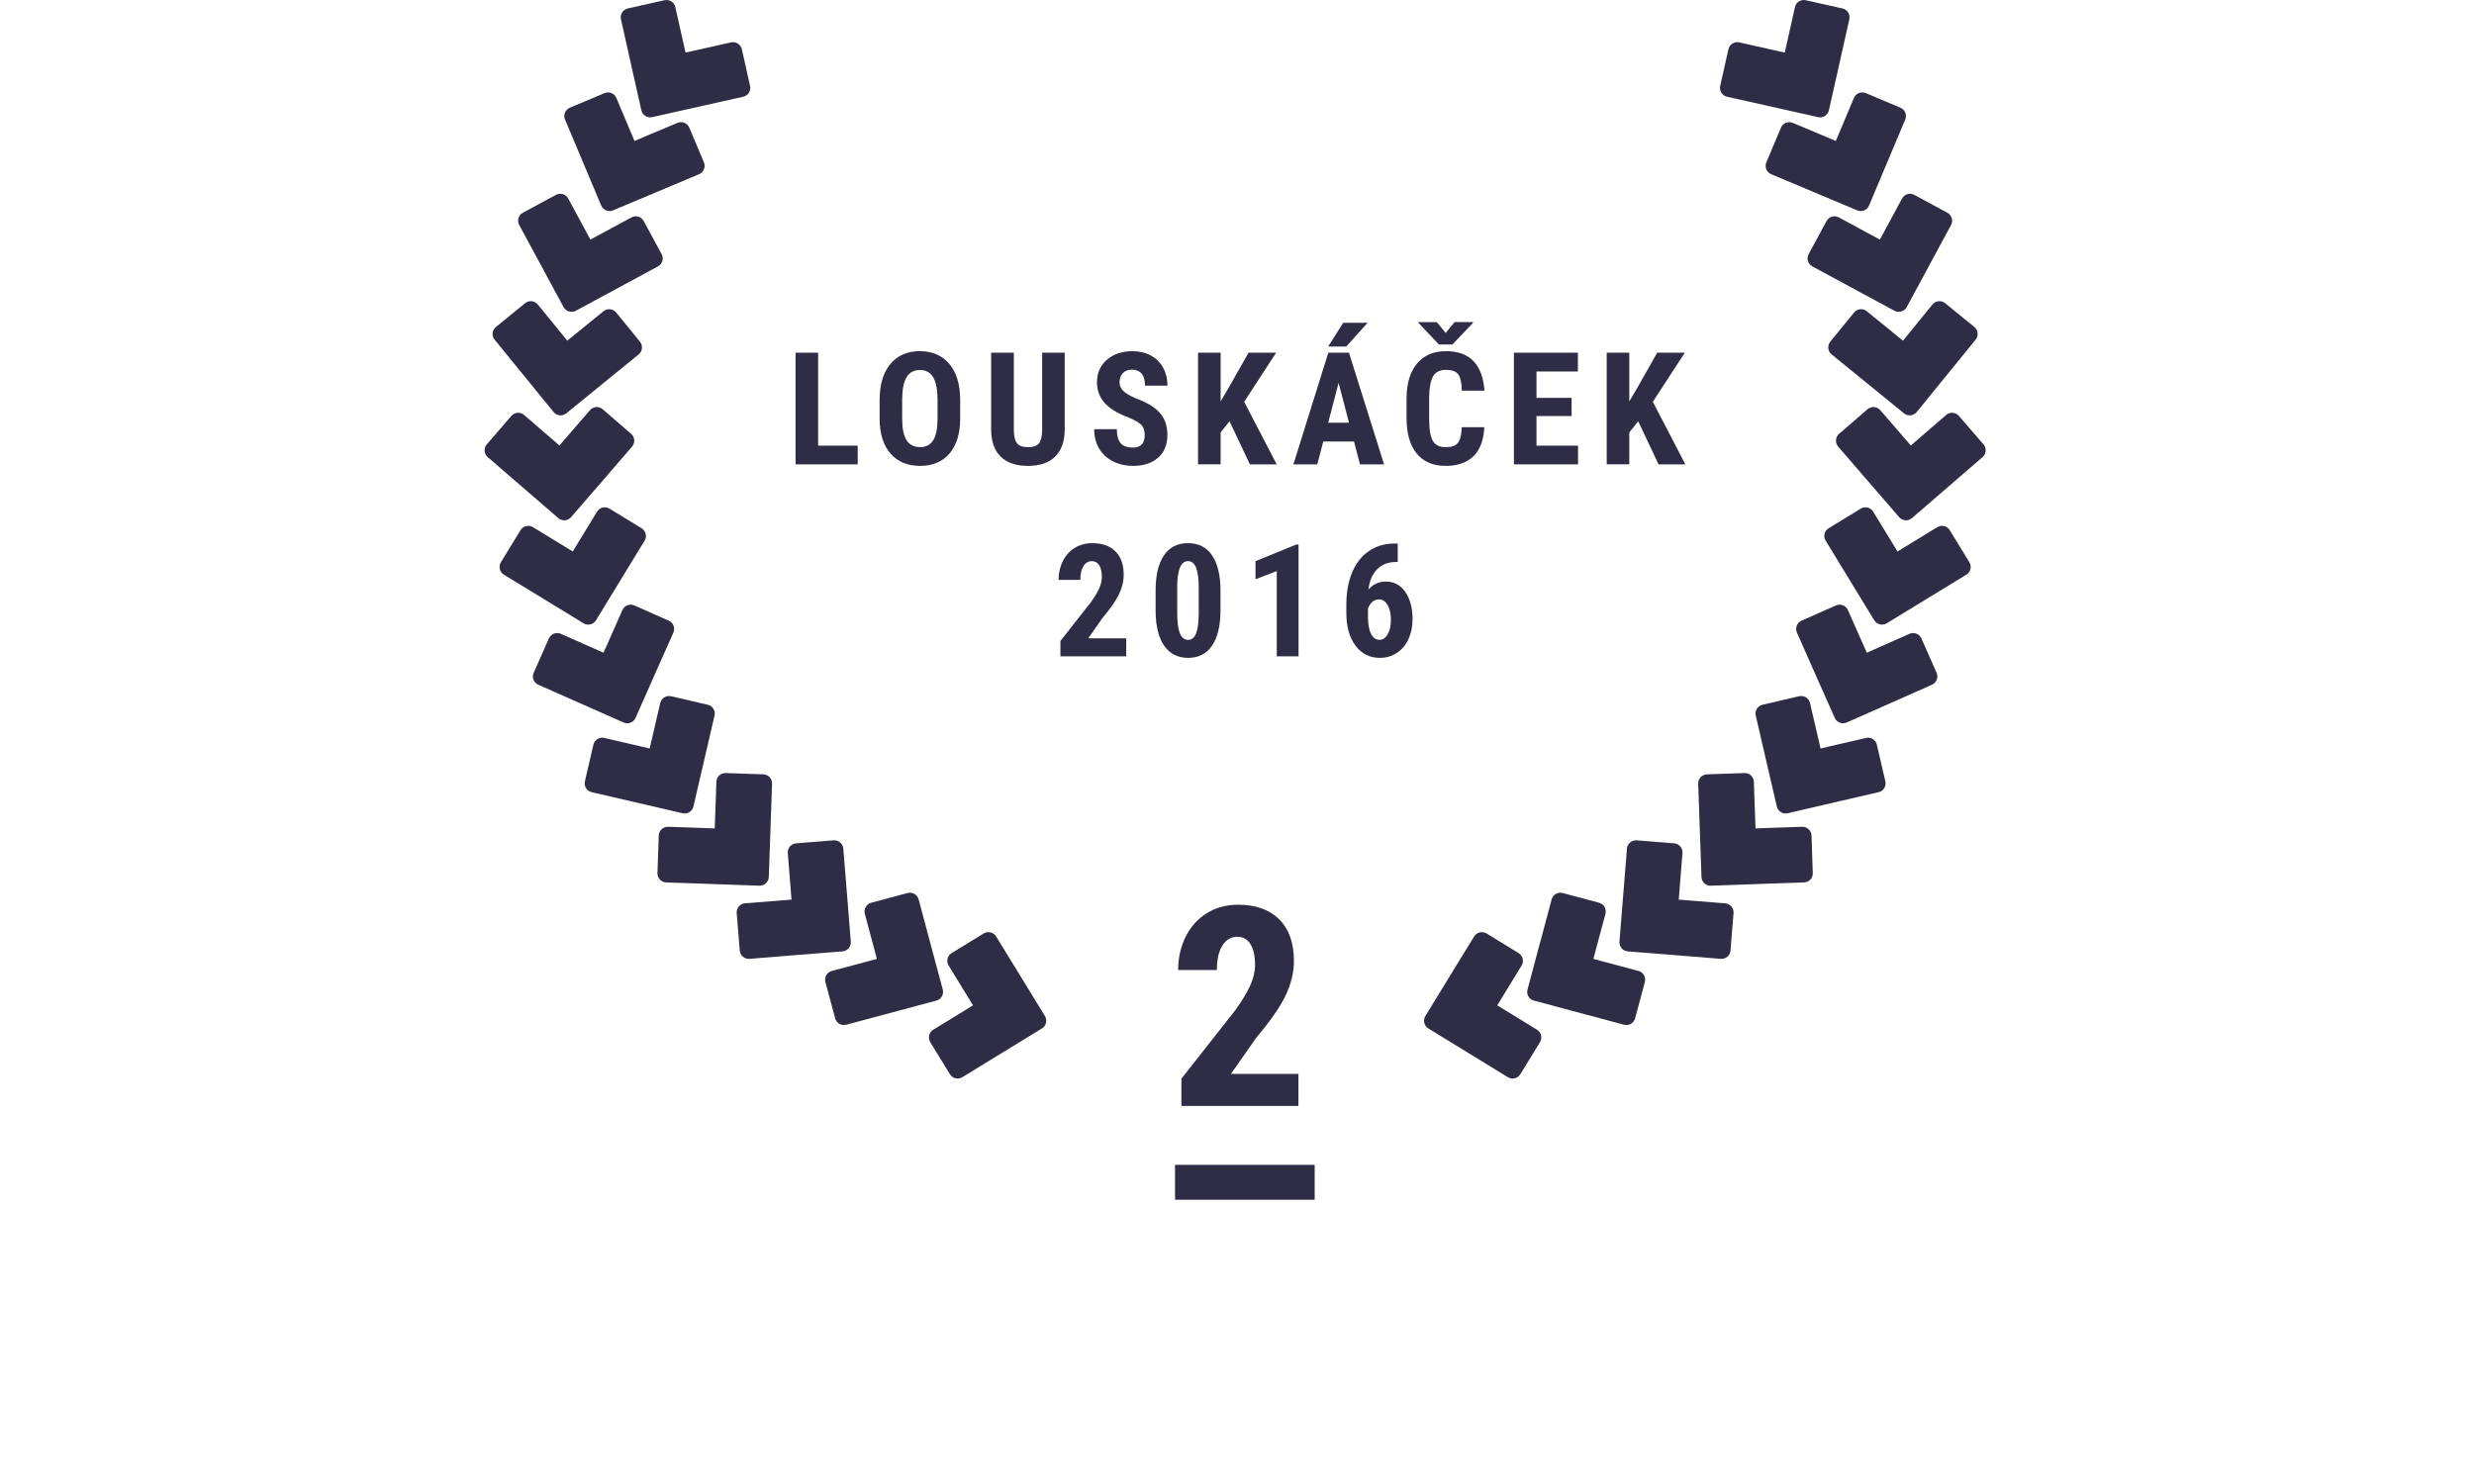 <?xml version="1.0" encoding="UTF-8"?> <!-- Generator: Adobe Illustrator 16.0.0, SVG Export Plug-In . SVG Version: 6.00 Build 0) --> <svg xmlns="http://www.w3.org/2000/svg" xmlns:xlink="http://www.w3.org/1999/xlink" id="Vrstva_1" x="0px" y="0px" width="1417.323px" height="850.394px" viewBox="251.338 0 1417.323 850.394" xml:space="preserve"> <g> <path fill="#2F2D46" d="M575.012,68.488l0.859,2.008l7.531,17.883l3.992,9.523l4.194,9.938l4.172,9.945 c1.117,2.633,4.164,3.867,6.767,2.767l15.03-6.32l4.859-2.031l9.547-4.022l15.017-6.313l4.866-2.047 c2.625-1.094,3.859-4.148,2.759-6.773l-8.359-19.866c-1.109-2.642-4.133-3.875-6.781-2.767l-4.858,2.031l-15.031,6.32l-4.767,2.016 l-1.991-4.773l-7.539-17.883l-0.845-2.016c-1.102-2.603-4.141-3.844-6.758-2.758l-19.883,8.375 C575.176,62.824,573.934,65.871,575.012,68.488z"></path> </g> <g> <path fill="#2F2D46" d="M607.059,11.004l0.484,2.148l4.234,18.914l2.266,10.086l2.359,10.531l2.367,10.516 c0.608,2.781,3.391,4.547,6.172,3.922l15.922-3.563l5.117-1.148l10.108-2.266l15.892-3.57l5.155-1.141 c2.767-0.625,4.531-3.414,3.906-6.172l-4.703-21.063c-0.625-2.773-3.405-4.531-6.188-3.914l-5.134,1.148l-15.913,3.563 l-5.031,1.133l-1.133-5.047l-4.242-18.914l-0.484-2.133c-0.625-2.772-3.397-4.539-6.172-3.906L610.98,4.84 C608.207,5.457,606.434,8.246,607.059,11.004z"></path> </g> <g> <path fill="#2F2D46" d="M548.793,128.918l1.016,1.906l9.228,17.063l4.914,9.108l5.117,9.508l5.147,9.478 c1.336,2.5,4.484,3.453,6.984,2.108l14.352-7.758l4.648-2.5l9.078-4.922l14.328-7.742l4.655-2.5c2.517-1.352,3.47-4.516,2.125-7 l-10.28-19c-1.336-2.491-4.509-3.444-7.009-2.094l-4.641,2.508l-14.336,7.75l-4.57,2.445l-2.438-4.555l-9.228-17.056l-1.039-1.914 c-1.336-2.508-4.483-3.444-6.991-2.086l-18.978,10.25C548.363,123.269,547.441,126.41,548.793,128.918z"></path> </g> <g> <path fill="#2F2D46" d="M534.691,194.629l1.375,1.695l12.266,15.047l6.531,8.017l6.78,8.366l6.837,8.359 c1.78,2.211,5.047,2.539,7.266,0.75l12.656-10.305l4.078-3.336l8.016-6.517l12.625-10.281l4.117-3.352 c2.194-1.797,2.508-5.063,0.733-7.273l-13.616-16.719c-1.806-2.211-5.095-2.539-7.281-0.742l-4.103,3.345l-12.616,10.266 l-4.048,3.273l-3.241-4.009l-12.242-15.03l-1.392-1.688c-1.78-2.211-5.055-2.563-7.266-0.75L535.44,187.37 C533.246,189.183,532.895,192.433,534.691,194.629z"></path> </g> <g> <path fill="#2F2D46" d="M530.73,261.949l1.663,1.406l14.648,12.688l7.844,6.767l8.156,7.047l8.172,7.047 c2.156,1.859,5.422,1.633,7.273-0.531l10.655-12.328l3.461-3.983l6.773-7.828l10.633-12.32l3.453-3.992 c1.859-2.172,1.617-5.438-0.531-7.305l-16.328-14.102c-2.141-1.859-5.422-1.625-7.28,0.547l-3.461,3.983l-10.634,12.328 l-3.391,3.914l-3.93-3.391l-14.656-12.664l-1.664-1.438c-2.133-1.858-5.397-1.625-7.289,0.531l-14.086,16.328 C528.34,256.793,528.598,260.058,530.73,261.949z"></path> </g> <g> <path fill="#2F2D46" d="M540.012,329.316l1.845,1.133l16.577,10.095l8.813,5.391l9.211,5.625l9.211,5.625 c2.406,1.484,5.625,0.703,7.094-1.719l8.492-13.906l2.758-4.5l5.384-8.836l8.491-13.906l2.759-4.5 c1.483-2.43,0.694-5.617-1.72-7.109l-18.43-11.242c-2.406-1.477-5.625-0.702-7.109,1.728l-2.741,4.508l-8.492,13.906l-2.695,4.422 l-4.406-2.703l-16.555-10.125l-1.875-1.125c-2.398-1.477-5.594-0.703-7.094,1.728l-11.242,18.405 C536.816,324.636,537.59,327.832,540.012,329.316z"></path> </g> <g> <path fill="#2F2D46" d="M559.684,392.37l2.017,0.892l17.719,7.844l9.461,4.188l9.875,4.384l9.859,4.352 c2.586,1.148,5.664-0.022,6.819-2.625l6.595-14.897l2.133-4.836l4.18-9.453l6.633-14.892l2.134-4.828 c1.147-2.608-0.048-5.679-2.656-6.827l-19.711-8.734c-2.625-1.156-5.695,0.047-6.836,2.641l-2.142,4.844l-6.578,14.875 l-2.108,4.734l-4.728-2.094l-17.727-7.853l-2.023-0.883c-2.569-1.147-5.633,0.023-6.797,2.642l-8.727,19.719 C555.934,388.152,557.09,391.23,559.684,392.37z"></path> </g> <g> <path fill="#2F2D46" d="M590.277,453.948l2.116,0.484l18.875,4.375l10.087,2.344l10.53,2.43l10.508,2.453 c2.767,0.634,5.57-1.102,6.212-3.866l3.672-15.898l1.203-5.125l2.327-10.07l3.688-15.867l1.188-5.147 c0.648-2.773-1.102-5.578-3.875-6.211l-21-4.883c-2.789-0.634-5.578,1.108-6.219,3.891l-1.203,5.109l-3.68,15.905l-1.172,5.031 l-5.047-1.172l-18.867-4.375l-2.141-0.5c-2.773-0.641-5.548,1.102-6.188,3.875l-4.875,21.016 C585.777,450.511,587.504,453.301,590.277,453.948z"></path> </g> <g> <path fill="#2F2D46" d="M632.965,505.652l2.164,0.094l19.383,0.656l10.353,0.383l10.772,0.375l10.781,0.384 c2.859,0.077,5.25-2.156,5.352-4.984l0.578-16.313l0.181-5.266l0.358-10.328l0.563-16.297l0.194-5.273 c0.103-2.836-2.147-5.233-4.991-5.352l-21.563-0.742c-2.844-0.102-5.266,2.156-5.352,4.978l-0.172,5.297l-0.578,16.281 l-0.181,5.172l-5.172-0.188l-19.375-0.672l-2.188-0.063c-2.813-0.125-5.234,2.125-5.344,4.969l-0.734,21.569 C627.871,503.168,630.121,505.566,632.965,505.652z"></path> </g> <g> <path fill="#2F2D46" d="M680.699,549.448l2.172-0.172l19.313-1.563l10.328-0.82l10.742-0.859l10.742-0.858 c2.859-0.228,4.984-2.742,4.758-5.578l-1.313-16.242l-0.414-5.25l-0.836-10.313l-1.297-16.234l-0.431-5.266 c-0.233-2.837-2.733-4.97-5.563-4.75l-21.531,1.727c-2.82,0.242-4.953,2.742-4.719,5.578l0.422,5.258l1.305,16.234l0.406,5.172 l-5.156,0.422l-19.32,1.547l-2.188,0.172c-2.813,0.219-4.945,2.719-4.734,5.57l1.75,21.508 C675.355,547.558,677.855,549.683,680.699,549.448z"></path> </g> <g> <path fill="#2F2D46" d="M736.105,587.23l2.108-0.57l18.742-5.022l9.969-2.672l10.445-2.798l10.406-2.78 c2.766-0.734,4.405-3.578,3.672-6.328l-4.234-15.75l-1.352-5.086l-2.681-10l-4.203-15.734l-1.358-5.108 c-0.75-2.742-3.609-4.384-6.359-3.642l-20.844,5.586c-2.734,0.72-4.375,3.586-3.641,6.328l1.375,5.094l4.211,15.75l1.336,4.978 l-5.017,1.352l-18.711,5.017l-2.108,0.555c-2.734,0.734-4.398,3.586-3.664,6.336l5.608,20.828 C730.52,586.308,733.371,587.948,736.105,587.23z"></path> </g> <g> <path fill="#2F2D46" d="M802.637,617.284l1.859-1.133l16.539-10.141l8.82-5.398l9.188-5.633l9.211-5.633 c2.43-1.492,3.203-4.711,1.719-7.117l-8.539-13.898l-2.741-4.483l-5.406-8.828l-8.517-13.883l-2.766-4.517 c-1.484-2.422-4.68-3.188-7.117-1.702l-18.391,11.272c-2.422,1.478-3.188,4.688-1.688,7.109l2.741,4.508l8.517,13.883l2.694,4.422 l-4.391,2.695l-16.531,10.141l-1.875,1.125c-2.397,1.508-3.172,4.688-1.703,7.109l11.298,18.406 C797.035,618.011,800.215,618.793,802.637,617.284z"></path> </g> <g> <path fill="#2F2D46" d="M1342.84,68.488l-0.859,2.008l-7.508,17.883l-4.022,9.523l-4.172,9.938l-4.173,9.945 c-1.108,2.633-4.163,3.867-6.772,2.767l-15.022-6.32l-4.867-2.031l-9.531-4.022l-15.023-6.313l-4.858-2.047 c-2.642-1.094-3.892-4.148-2.773-6.773l8.359-19.866c1.094-2.642,4.164-3.875,6.772-2.767l4.867,2.031l15.023,6.32l4.766,2.016 l2.016-4.773l7.517-17.883l0.858-2.016c1.078-2.603,4.117-3.844,6.767-2.758l19.883,8.375 C1342.699,62.824,1343.926,65.871,1342.84,68.488z"></path> </g> <g> <path fill="#2F2D46" d="M1310.801,11.004l-0.477,2.148l-4.25,18.914l-2.242,10.086l-2.383,10.531l-2.359,10.516 c-0.625,2.781-3.414,4.547-6.172,3.922l-15.891-3.563l-5.156-1.148l-10.103-2.266l-15.897-3.57l-5.156-1.141 c-2.772-0.625-4.539-3.414-3.914-6.172l4.734-21.063c0.625-2.773,3.391-4.531,6.172-3.914l5.133,1.148l15.906,3.563l5.055,1.133 l1.134-5.047l4.233-18.914l0.492-2.133c0.602-2.772,3.383-4.539,6.172-3.906l21.047,4.711 C1309.652,5.457,1311.41,8.246,1310.801,11.004z"></path> </g> <g> <path fill="#2F2D46" d="M1369.074,128.918l-1.031,1.906l-9.211,17.063l-4.906,9.108l-5.147,9.508l-5.109,9.478 c-1.344,2.5-4.508,3.453-7.008,2.108l-14.345-7.758l-4.641-2.5l-9.102-4.922l-14.345-7.742l-4.647-2.5 c-2.5-1.352-3.461-4.516-2.109-7l10.258-19c1.359-2.491,4.531-3.444,7.031-2.094l4.656,2.508l14.305,7.75l4.57,2.445l2.469-4.555 l9.203-17.056l1.055-1.914c1.328-2.508,4.478-3.444,6.978-2.086l18.978,10.25C1369.465,123.269,1370.434,126.41,1369.074,128.918z"></path> </g> <g> <path fill="#2F2D46" d="M1383.152,194.629l-1.375,1.695l-12.242,15.047l-6.523,8.017l-6.797,8.366l-6.828,8.359 c-1.789,2.211-5.069,2.539-7.272,0.75l-12.642-10.305l-4.086-3.336l-8.016-6.517l-12.633-10.281l-4.109-3.352 c-2.219-1.797-2.531-5.063-0.758-7.273l13.647-16.719c1.789-2.211,5.07-2.539,7.281-0.742l4.086,3.345l12.634,10.266l4.016,3.273 l3.272-4.009l12.228-15.03l1.383-1.688c1.813-2.211,5.047-2.563,7.289-0.75l16.695,13.625 C1384.621,189.183,1384.965,192.433,1383.152,194.629z"></path> </g> <g> <path fill="#2F2D46" d="M1387.129,261.949l-1.656,1.406l-14.672,12.688l-7.828,6.767l-8.155,7.047l-8.173,7.047 c-2.147,1.859-5.43,1.633-7.288-0.531l-10.656-12.328l-3.445-3.983l-6.758-7.828l-10.656-12.32l-3.444-3.992 c-1.853-2.172-1.617-5.438,0.522-7.305l16.313-14.102c2.172-1.859,5.461-1.625,7.313,0.547l3.453,3.983l10.641,12.328l3.398,3.914 l3.906-3.391l14.672-12.664l1.641-1.438c2.164-1.858,5.43-1.625,7.305,0.531l14.103,16.328 C1389.512,256.793,1389.277,260.058,1387.129,261.949z"></path> </g> <g> <path fill="#2F2D46" d="M1377.855,329.316l-1.859,1.133l-16.563,10.095l-8.805,5.391l-9.219,5.625l-9.22,5.625 c-2.43,1.484-5.608,0.703-7.108-1.719l-8.5-13.906l-2.728-4.5l-5.391-8.836l-8.492-13.906l-2.758-4.5 c-1.5-2.43-0.719-5.617,1.719-7.109l18.422-11.242c2.431-1.477,5.617-0.702,7.103,1.728l2.75,4.508l8.5,13.906l2.694,4.422 l4.406-2.703l16.539-10.125l1.898-1.125c2.405-1.477,5.602-0.703,7.078,1.728l11.25,18.405 C1381.043,324.636,1380.285,327.832,1377.855,329.316z"></path> </g> <g> <path fill="#2F2D46" d="M1358.152,392.37l-1.978,0.892l-17.742,7.844l-9.444,4.188l-9.883,4.384l-9.859,4.352 c-2.603,1.148-5.672-0.022-6.813-2.625l-6.602-14.897l-2.148-4.836l-4.202-9.453l-6.578-14.892l-2.148-4.828 c-1.133-2.608,0.055-5.679,2.633-6.827l19.742-8.734c2.603-1.156,5.68,0.047,6.836,2.641l2.125,4.844l6.603,14.875l2.108,4.734 l4.728-2.094l17.727-7.853l1.992-0.883c2.586-1.147,5.642,0.023,6.828,2.642l8.719,19.719 C1361.934,388.152,1360.762,391.23,1358.152,392.37z"></path> </g> <g> <path fill="#2F2D46" d="M1327.582,453.948l-2.117,0.484l-18.891,4.375l-10.094,2.344l-10.517,2.43l-10.5,2.453 c-2.78,0.634-5.569-1.102-6.194-3.866l-3.695-15.898l-1.188-5.125l-2.345-10.07l-3.664-15.867l-1.219-5.147 c-0.625-2.773,1.117-5.578,3.906-6.211l20.992-4.883c2.78-0.634,5.569,1.108,6.219,3.891l1.172,5.109l3.688,15.905l1.172,5.031 l5.039-1.172l18.897-4.375l2.125-0.5c2.766-0.641,5.547,1.102,6.195,3.875l4.866,21.016 C1332.082,450.511,1330.355,453.301,1327.582,453.948z"></path> </g> <g> <path fill="#2F2D46" d="M1284.895,505.652l-2.188,0.094l-19.352,0.656l-10.345,0.383l-10.78,0.375l-10.806,0.384 c-2.828,0.077-5.242-2.156-5.328-4.984l-0.578-16.313l-0.18-5.266l-0.367-10.328l-0.555-16.297l-0.195-5.273 c-0.108-2.836,2.134-5.233,4.978-5.352l21.578-0.742c2.819-0.102,5.233,2.156,5.336,4.978l0.18,5.297l0.578,16.281l0.172,5.172 l5.172-0.188l19.375-0.672l2.188-0.063c2.836-0.125,5.233,2.125,5.358,4.969l0.72,21.569 C1289.973,503.168,1287.73,505.566,1284.895,505.652z"></path> </g> <g> <path fill="#2F2D46" d="M1237.184,549.448l-2.18-0.172l-19.352-1.563l-10.298-0.82l-10.741-0.859l-10.767-0.858 c-2.836-0.228-4.961-2.742-4.741-5.578l1.297-16.242l0.43-5.25l0.836-10.313l1.313-16.234l0.405-5.266 c0.228-2.837,2.75-4.97,5.57-4.75l21.523,1.727c2.813,0.242,4.961,2.742,4.727,5.578l-0.43,5.258l-1.297,16.234l-0.414,5.172 l5.155,0.422l19.328,1.547l2.181,0.172c2.819,0.219,4.938,2.719,4.727,5.57l-1.75,21.508 C1242.512,547.558,1239.996,549.683,1237.184,549.448z"></path> </g> <g> <path fill="#2F2D46" d="M1181.746,587.23l-2.109-0.57l-18.733-5.022l-9.984-2.672l-10.422-2.798l-10.414-2.78 c-2.758-0.734-4.414-3.578-3.664-6.328l4.219-15.75l1.345-5.086l2.703-10l4.194-15.734l1.367-5.108 c0.733-2.742,3.594-4.384,6.336-3.642l20.853,5.586c2.741,0.72,4.375,3.586,3.655,6.328l-1.375,5.094l-4.233,15.75l-1.32,4.978 l5,1.352l18.727,5.017l2.125,0.555c2.728,0.734,4.367,3.586,3.634,6.336l-5.586,20.828 C1187.34,586.308,1184.496,587.948,1181.746,587.23z"></path> </g> <g> <path fill="#2F2D46" d="M1115.207,617.284l-1.852-1.133l-16.548-10.141l-8.813-5.398l-9.195-5.633l-9.188-5.633 c-2.445-1.492-3.195-4.711-1.711-7.117l8.516-13.898l2.766-4.483l5.375-8.828l8.539-13.883l2.759-4.517 c1.491-2.422,4.663-3.188,7.116-1.702l18.375,11.272c2.414,1.478,3.195,4.688,1.711,7.109l-2.766,4.508l-8.5,13.883l-2.703,4.422 l4.406,2.695l16.522,10.141l1.875,1.125c2.414,1.508,3.164,4.688,1.703,7.109l-11.281,18.406 C1120.832,618.011,1117.637,618.793,1115.207,617.284z"></path> </g> <g> <path fill="#2F2D46" d="M720.027,255.379h22.68v10.72h-35.602v-63.992h12.922V255.379z"></path> <path fill="#2F2D46" d="M801.41,239.863c0,8.586-2.031,15.25-6.086,19.992c-4.063,4.75-9.688,7.125-16.892,7.125 c-7.188,0-12.827-2.359-16.93-7.056c-4.102-4.702-6.18-11.288-6.242-19.758V229.23c0-8.797,2.031-15.656,6.117-20.594 c4.063-4.938,9.719-7.406,16.953-7.406c7.133,0,12.733,2.43,16.836,7.272c4.103,4.853,6.18,11.648,6.242,20.414L801.41,239.863 L801.41,239.863z M788.449,229.136c0-5.773-0.828-10.063-2.461-12.875c-1.648-2.813-4.195-4.22-7.656-4.22 c-3.414,0-5.961,1.359-7.602,4.063c-1.642,2.711-2.484,6.836-2.548,12.375v11.383c0,5.594,0.828,9.719,2.517,12.367 c1.656,2.656,4.233,3.983,7.733,3.983c3.359,0,5.867-1.297,7.509-3.897c1.641-2.586,2.469-6.609,2.508-12.055V229.136z"></path> <path fill="#2F2D46" d="M861.293,202.105v44.305c-0.063,6.648-1.898,11.742-5.492,15.273c-3.608,3.53-8.772,5.297-15.516,5.297 c-6.852,0-12.086-1.789-15.711-5.367c-3.617-3.57-5.43-8.742-5.43-15.508v-44h13.008v44.039c0,3.633,0.586,6.227,1.758,7.78 c1.172,1.555,3.297,2.328,6.375,2.328s5.188-0.772,6.328-2.305c1.141-1.539,1.727-4.063,1.758-7.578v-44.266L861.293,202.105 L861.293,202.105z"></path> <path fill="#2F2D46" d="M907.121,249.308c0-2.603-0.664-4.57-2-5.906c-1.328-1.328-3.766-2.719-7.281-4.156 c-6.406-2.43-11.023-5.272-13.836-8.547c-2.813-3.266-4.219-7.133-4.219-11.586c0-5.391,1.914-9.711,5.734-12.977 c3.827-3.273,8.68-4.906,14.569-4.906c3.922,0,7.422,0.828,10.508,2.483c3.07,1.656,5.438,3.992,7.086,7.009 c1.664,3.016,2.484,6.444,2.484,10.28h-12.875c0-2.983-0.633-5.258-1.906-6.836c-1.272-1.563-3.116-2.344-5.516-2.344 c-2.267,0-4.017,0.664-5.267,1.992c-1.272,1.336-1.897,3.133-1.897,5.391c0,1.758,0.703,3.344,2.108,4.767 c1.406,1.422,3.898,2.897,7.47,4.422c6.242,2.258,10.772,5.022,13.602,8.305s4.242,7.453,4.242,12.523 c0,5.569-1.772,9.914-5.313,13.055c-3.555,3.133-8.366,4.703-14.461,4.703c-4.133,0-7.905-0.853-11.297-2.556 c-3.405-1.694-6.063-4.125-7.969-7.288c-1.93-3.164-2.883-6.906-2.883-11.212h12.961c0,3.695,0.719,6.375,2.156,8.048 c1.438,1.664,3.781,2.5,7.031,2.5C904.863,256.472,907.121,254.09,907.121,249.308z"></path> <path fill="#2F2D46" d="M955.715,241.402l-5.094,6.414v18.281h-12.938v-63.992h12.938v27.914l4.078-6.906l11.914-21.008h15.82 l-18.328,28.133l18.633,35.859h-15.344L955.715,241.402z"></path> <path fill="#2F2D46" d="M1027.035,253.004h-17.617l-3.438,13.095h-13.664l19.992-63.992h11.827l20.125,63.992h-13.797 L1027.035,253.004z M1020.84,184.972h13.969l-12.211,13.616h-10.366L1020.84,184.972z M1012.23,242.238h11.952l-5.977-22.813 L1012.23,242.238z"></path> <path fill="#2F2D46" d="M1101.684,244.785c-0.328,7.297-2.375,12.82-6.155,16.57c-3.781,3.75-9.109,5.625-15.992,5.625 c-7.242,0-12.789-2.383-16.633-7.142c-3.859-4.766-5.781-11.555-5.781-20.375v-10.766c0-8.789,1.992-15.563,5.977-20.328 c3.984-4.758,9.523-7.141,16.609-7.141c6.978,0,12.266,1.944,15.891,5.844c3.617,3.898,5.673,9.492,6.173,16.789h-12.962 c-0.125-4.516-0.819-7.625-2.086-9.344c-1.28-1.711-3.616-2.57-7.016-2.57c-3.453,0-5.906,1.219-7.344,3.625 c-1.431,2.422-2.188,6.398-2.281,11.938v12.086c0,6.358,0.711,10.727,2.133,13.102c1.422,2.367,3.859,3.555,7.32,3.555 c3.397,0,5.741-0.819,7.03-2.477s2.023-4.656,2.195-8.992H1101.684L1101.684,244.785z M1079.535,190.816l5.094-6.242h10.547v0.484 l-11.772,12.352h-7.734l-11.742-12.438v-0.398h10.548L1079.535,190.816z"></path> <path fill="#2F2D46" d="M1151.684,238.41h-20.116v16.969h23.805v10.72h-36.734v-63.992h36.656v10.772h-23.727v15.117h20.116V238.41 z"></path> <path fill="#2F2D46" d="M1189.84,241.402l-5.102,6.414v18.281h-12.931v-63.992h12.931v27.914l4.086-6.906l11.906-21.008h15.827 l-18.336,28.133l18.634,35.859h-15.345L1189.84,241.402z"></path> <path fill="#2F2D46" d="M896.535,376.097H858.84v-8.789l17.305-22.016c2.211-3.047,3.82-5.719,4.867-8.022 c1.031-2.297,1.563-4.5,1.563-6.609c0-2.844-0.5-5.069-1.478-6.68c-0.992-1.609-2.397-2.422-4.25-2.422 c-2.008,0-3.625,0.938-4.805,2.813c-1.188,1.875-1.781,4.517-1.781,7.914h-12.477c0-3.93,0.813-7.516,2.43-10.766 c1.633-3.25,3.922-5.781,6.859-7.578c2.945-1.805,6.281-2.703,10-2.703c5.711,0,10.141,1.57,13.289,4.728 c3.156,3.147,4.727,7.616,4.727,13.422c0,3.602-0.867,7.258-2.617,10.961c-1.742,3.711-4.897,8.272-9.477,13.688l-8.211,11.734 h21.75V376.097L896.535,376.097z"></path> <path fill="#2F2D46" d="M950.543,349.644c0,8.844-1.609,15.617-4.813,20.304c-3.211,4.688-7.789,7.031-13.728,7.031 c-5.897,0-10.438-2.281-13.647-6.836c-3.203-4.555-4.875-11.085-4.984-19.578V338.48c0-8.82,1.594-15.563,4.781-20.234 c3.194-4.672,7.781-7.008,13.75-7.008c5.983,0,10.569,2.313,13.766,6.938c3.188,4.633,4.813,11.242,4.875,19.819V349.644z M938.059,336.683c0-5.047-0.5-8.82-1.483-11.344c-1.008-2.517-2.563-3.781-4.672-3.781c-3.938,0-6,4.617-6.148,13.844v15.953 c0,5.156,0.508,9,1.523,11.515c1.008,2.517,2.577,3.781,4.727,3.781c2.008,0,3.517-1.18,4.5-3.539 c0.978-2.358,1.492-5.968,1.556-10.835v-15.594H938.059z"></path> <path fill="#2F2D46" d="M995.262,376.097h-12.477V327.23l-12.18,4.703v-10.375l23.344-9.531h1.313V376.097z"></path> <path fill="#2F2D46" d="M1052.082,311.457v10.548h-0.703c-4.656,0.022-8.359,1.43-11.094,4.194 c-2.742,2.773-4.406,6.642-4.992,11.625c2.672-3.047,6.008-4.569,10.023-4.569c4.625,0,8.328,1.977,11.094,5.93 c2.772,3.953,4.156,9.227,4.156,15.82c0,4.188-0.797,7.968-2.384,11.335c-1.577,3.375-3.797,5.991-6.647,7.844 c-2.859,1.867-6.086,2.797-9.695,2.797c-5.805,0-10.453-2.328-13.944-6.992c-3.509-4.656-5.259-10.929-5.259-18.804v-4.617 c0-7.063,1.109-13.242,3.32-18.547c2.211-5.297,5.398-9.383,9.586-12.234c4.164-2.858,9.039-4.305,14.609-4.328L1052.082,311.457 L1052.082,311.457z M1041.41,343.488c-1.586,0-2.914,0.5-3.984,1.5s-1.867,2.228-2.397,3.695v4.492 c0,4.522,0.602,7.897,1.813,10.132c1.188,2.227,2.773,3.344,4.742,3.344c1.984,0,3.586-1.078,4.789-3.242 c1.203-2.155,1.797-4.921,1.797-8.296c0-3.43-0.617-6.227-1.867-8.383C1045.059,344.574,1043.418,343.488,1041.41,343.488z"></path> </g> <g> <path fill="#2F2D46" d="M995.184,633.761h-67.03v-15.625l30.78-39.148c3.906-5.414,6.789-10.164,8.642-14.258 c1.844-4.086,2.766-8.008,2.766-11.758c0-5.047-0.867-9.008-2.608-11.875c-1.75-2.859-4.267-4.297-7.547-4.297 c-3.595,0-6.438,1.672-8.548,5c-2.108,3.336-3.172,8.022-3.172,14.063h-22.188c0-6.977,1.452-13.358,4.344-19.141 c2.891-5.782,6.953-10.273,12.188-13.478c5.234-3.204,11.155-4.805,17.766-4.805c10.156,0,18.039,2.805,23.641,8.398 c5.594,5.602,8.391,13.555,8.391,23.866c0,6.406-1.547,12.906-4.641,19.492c-3.102,6.594-8.719,14.703-16.844,24.344L956.514,615.4 h38.672v18.361H995.184z"></path> </g> <g> <rect x="924.5" y="667.5" fill="#2F2D46" width="80" height="20"></rect> </g> </svg> 